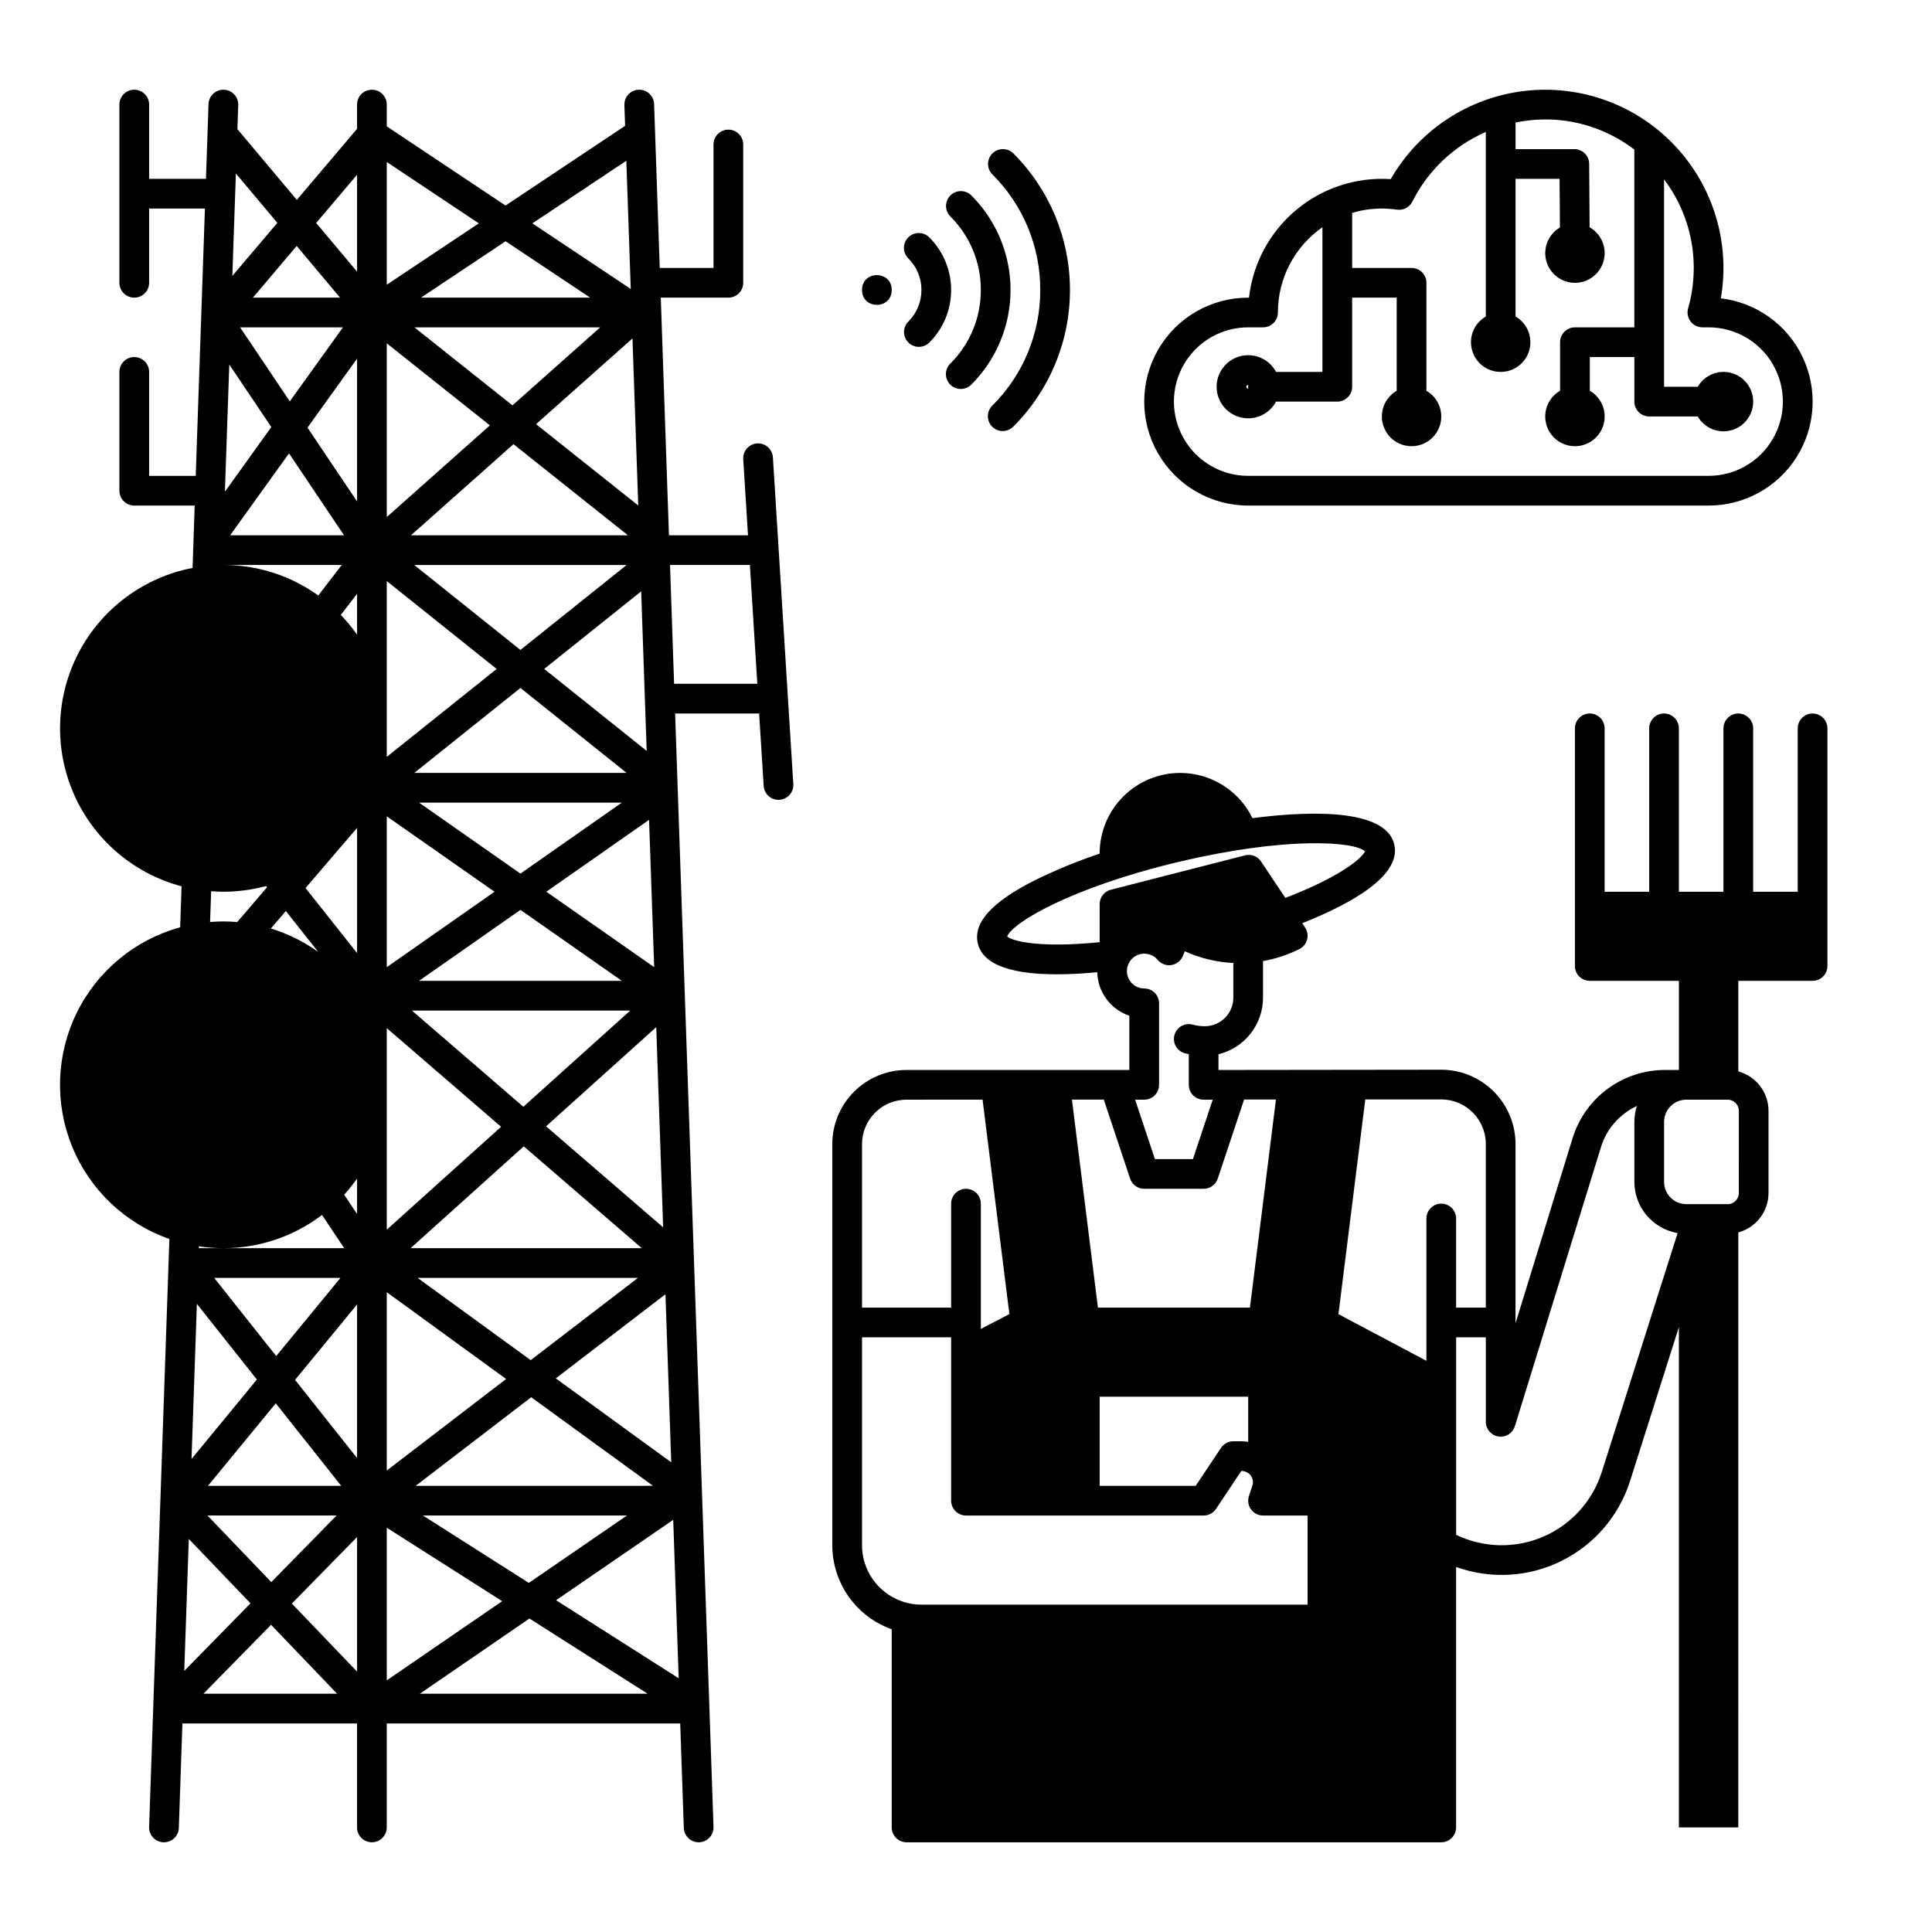 <?xml version="1.0" encoding="UTF-8"?>
<!-- Uploaded to: ICON Repo, www.svgrepo.com, Generator: ICON Repo Mixer Tools -->
<svg fill="#000000" width="800px" height="800px" version="1.1" viewBox="144 144 512 512" xmlns="http://www.w3.org/2000/svg">
 <g>
  <path d="m624.35 333.09c-2.176 0-3.938 1.762-3.938 3.938v43.297h-11.809v-43.297c0-2.176-1.762-3.938-3.934-3.938-2.176 0-3.938 1.762-3.938 3.938v43.297h-11.809v-43.297c0-2.176-1.762-3.938-3.934-3.938-2.176 0-3.938 1.762-3.938 3.938v43.297h-11.809v-43.297c0-2.176-1.762-3.938-3.934-3.938-2.176 0-3.938 1.762-3.938 3.938v62.977c0 1.043 0.414 2.043 1.152 2.781 0.738 0.738 1.738 1.152 2.785 1.152h23.617v23.617h-3.606c-5.5-0.02-10.863 1.734-15.289 5-4.43 3.269-7.688 7.875-9.293 13.137l-15.109 48.992v-47.52c-0.008-5.215-2.082-10.219-5.773-13.906-3.688-3.691-8.691-5.766-13.91-5.773l-59.039 0.07v-4.168c3.363-0.816 6.356-2.734 8.496-5.453s3.309-6.074 3.312-9.535v-9.703c3.348-0.594 6.59-1.664 9.633-3.184 1.012-0.504 1.754-1.418 2.047-2.512 0.289-1.09 0.094-2.254-0.531-3.195l-0.762-1.145c13.152-5.227 26.352-12.645 24.391-20.906-2.121-8.879-20-9.207-37.578-6.934l-0.004-0.004c-1.746-3.59-4.469-6.617-7.856-8.738-3.387-2.117-7.297-3.242-11.293-3.242-5.66 0-11.086 2.246-15.086 6.246-4.004 4-6.254 9.426-6.258 15.086v0.062-0.004c-5.91 1.969-11.68 4.34-17.262 7.102-11.406 5.777-16.316 11.246-15.016 16.703 1.48 6.262 10.516 8.168 20.992 8.168 3.465 0 7.086-0.219 10.648-0.551 0.141 5.246 3.535 9.852 8.508 11.531v14.375h-59.039c-5.219-0.008-10.23 2.066-13.922 5.758-3.691 3.691-5.762 8.699-5.758 13.922v106.27c0.008 4.879 1.523 9.641 4.344 13.625 2.816 3.988 6.801 7.004 11.402 8.637v52.523c0 1.043 0.414 2.043 1.152 2.781 0.738 0.738 1.738 1.152 2.781 1.152h141.7c1.047 0 2.047-0.414 2.785-1.152 0.738-0.738 1.152-1.738 1.152-2.781v-69.027c9.152 3.297 19.25 2.711 27.961-1.617 8.711-4.324 15.277-12.02 18.184-21.301l12.895-40.648v132.59h15.742l0.004-157.69c4.719-1.273 8-5.551 8.008-10.438v-21.785c-0.008-4.887-3.289-9.164-8.008-10.441v-24h19.68c1.043 0 2.043-0.414 2.781-1.152 0.738-0.738 1.156-1.738 1.156-2.781v-62.977c0-1.047-0.418-2.047-1.156-2.785-0.738-0.738-1.738-1.152-2.781-1.152zm-98.402 102.27c6.519 0.004 11.801 5.289 11.809 11.805v43.367h-7.871v-23.617c0-2.172-1.762-3.934-3.938-3.934-2.172 0-3.934 1.762-3.934 3.934v37.715l-23.312-12.367 7.113-56.895zm-115.05-43.176c1.379-3.672 17.066-13.016 45.402-19.762 28.336-6.746 46.535-5.481 49.434-2.82-0.797 1.879-6.606 6.773-21.105 12.359l-6.438-9.652 0.004-0.004c-0.926-1.391-2.633-2.047-4.25-1.629l-35.562 9.113v-0.004c-1.742 0.445-2.961 2.016-2.961 3.812v10.09c-15.535 1.566-22.965-0.18-24.523-1.504zm31.746 9.156c0-0.605 0.117-1.203 0.355-1.758 0.613-1.496 1.969-2.559 3.566-2.805 1.598-0.242 3.207 0.367 4.238 1.609 0.867 1.035 2.203 1.555 3.539 1.375 1.34-0.18 2.492-1.027 3.055-2.254 0.215-0.465 0.406-0.938 0.578-1.41h0.004c4.055 1.836 8.418 2.891 12.867 3.102v9.199c-0.008 4.176-3.391 7.559-7.566 7.566-1.082 0-2.16-0.145-3.203-0.43-2.098-0.574-4.262 0.66-4.836 2.758-0.574 2.098 0.66 4.262 2.758 4.836 0.344 0.098 0.688 0.172 1.039 0.246v8.117c0 1.043 0.414 2.043 1.152 2.781 0.738 0.738 1.738 1.152 2.785 1.152h2.41l-5.246 15.742-10.074 0.004-5.246-15.742 2.41-0.004c1.043 0 2.047-0.414 2.785-1.152s1.152-1.738 1.152-2.781v-21.602c0-2.168-1.754-3.926-3.922-3.934-2.539-0.016-4.594-2.074-4.602-4.617zm0.852 55.004v0.004c0.535 1.609 2.039 2.695 3.734 2.695h15.746c1.695 0 3.199-1.082 3.738-2.691l6.988-20.965h8.441l-6.898 55.145h-40.285l-6.887-55.129h8.441zm-67.602-17.469v0.004c2.215-2.219 5.227-3.461 8.359-3.453l20.137-0.012 7.106 56.824-7.562 3.945v-33.203c0-2.176-1.762-3.938-3.934-3.938-2.176 0-3.938 1.762-3.938 3.938v27.551h-23.617v-43.297c-0.008-3.133 1.23-6.137 3.445-8.352zm-3.449 114.63v-55.105h23.617v43.297c0 1.043 0.414 2.043 1.152 2.781 0.738 0.738 1.738 1.156 2.785 1.156h62.977c1.312 0 2.543-0.66 3.273-1.754l6.703-10.055h0.109c0.953 0 1.852 0.461 2.414 1.234 0.559 0.777 0.715 1.773 0.414 2.68l-0.906 2.707h0.004c-0.402 1.203-0.203 2.523 0.535 3.551 0.742 1.027 1.93 1.633 3.195 1.637h11.809v23.617l-102.34-0.004c-4.176-0.004-8.176-1.664-11.129-4.617-2.949-2.949-4.609-6.953-4.617-11.125zm102.34-27.402c-0.566-0.094-1.145-0.145-1.719-0.152h-2.215c-1.316 0-2.547 0.66-3.277 1.754l-6.703 10.055h-25.445v-23.613h39.359zm93.738 7.879c-2.41 7.719-8.062 14.004-15.48 17.223-7.418 3.219-15.867 3.051-23.152-0.461v-52.344h7.871v22.395c0 1.949 1.422 3.602 3.348 3.894 0.195 0.027 0.391 0.043 0.59 0.043 1.727 0 3.25-1.129 3.758-2.777l22.809-73.941c1.48-4.832 4.949-8.801 9.531-10.926-0.445 1.371-0.672 2.801-0.676 4.242v15.879c0.012 6.707 4.852 12.434 11.461 13.566zm36.285-73.82h0.004c0 1.629-1.324 2.949-2.953 2.949h-10.961c-3.258-0.004-5.898-2.644-5.902-5.902v-15.879c0.004-3.262 2.644-5.902 5.902-5.906h10.961c1.629 0 2.953 1.324 2.953 2.953z"/>
  <path d="m344.65 261.51c-2.168 0.137-3.816 2.004-3.684 4.176l1.262 20.172h-20.949l-2.164-62.977h17.91c1.043 0 2.043-0.414 2.781-1.152 0.738-0.738 1.152-1.742 1.152-2.785v-36.652c0-2.176-1.762-3.938-3.934-3.938-2.176 0-3.938 1.762-3.938 3.938v32.719h-14.246l-1.496-43.434c-0.078-2.176-1.898-3.875-4.074-3.801-2.172 0.074-3.875 1.898-3.801 4.07l0.191 5.5-31.68 21.125-31.488-20.992v-5.766c0-2.176-1.762-3.938-3.934-3.938-2.176 0-3.938 1.762-3.938 3.938v6.43l-15.965 18.828-15.742-18.762 0.219-6.363c0.074-2.172-1.625-3.996-3.801-4.07-2.172-0.074-3.996 1.625-4.07 3.801l-0.68 19.816h-15.062v-19.68c0-2.176-1.766-3.938-3.938-3.938-2.176 0-3.938 1.762-3.938 3.938v47.23c0 2.176 1.762 3.938 3.938 3.938 2.172 0 3.938-1.762 3.938-3.938v-19.68h14.789l-2.441 70.848h-12.348v-27.551c0-2.176-1.766-3.938-3.938-3.938-2.176 0-3.938 1.762-3.938 3.938v31.488c0 1.043 0.414 2.043 1.152 2.781s1.742 1.152 2.785 1.152h16.016l-0.566 16.531c-12.938 2.492-24.035 10.734-30.156 22.402-6.121 11.664-6.598 25.48-1.293 37.539 5.301 12.059 15.805 21.051 28.535 24.426l-0.375 10.867c-11.945 3.273-21.918 11.512-27.387 22.629-5.473 11.113-5.918 24.039-1.227 35.504 4.691 11.469 14.07 20.375 25.762 24.465l-5.371 155.81c-0.039 1.043 0.34 2.059 1.055 2.824 0.711 0.762 1.699 1.211 2.742 1.246h0.141c2.121 0 3.863-1.68 3.934-3.801l0.949-27.688h46.281v27.555c0 2.172 1.762 3.934 3.938 3.934 2.172 0 3.934-1.762 3.934-3.934v-27.555h77.77l0.953 27.688c0.074 2.121 1.812 3.801 3.934 3.801h0.141c1.043-0.035 2.027-0.484 2.742-1.246 0.711-0.766 1.09-1.781 1.055-2.824l-10.176-295.07h21.984c0.098 0 0.188-0.023 0.281-0.027l1.203 19.215c0.129 2.074 1.848 3.688 3.922 3.691 0.082 0 0.168 0 0.25-0.008 2.172-0.137 3.82-2.004 3.684-4.176l-5.41-86.594v0.004c-0.145-2.168-2.008-3.812-4.176-3.684zm-98.156 19.52v-46.047l27.332 21.746zm33.582-19.32 30.34 24.148h-57.504zm-26.25-30.957h49.23l-23.258 20.672zm-15.203 8.289v37.836l-13.137-19.551zm-17.82 11.316-13.176-19.605h27.258zm89.262 43.371-28.145 22.512-28.141-22.512zm-24.008-37.328 25.555-22.715 1.527 44.273zm-30.496-33.52 22.422-14.949 22.426 14.949zm-44.547 0 11.609-13.699 11.496 13.699zm-6.25 17.719 11.137 16.578-12.301 17.121zm15.824 23.547 14.586 21.711h-30.184zm18.035 48.031c-1.297-1.848-2.738-3.59-4.309-5.215l4.309-5.598zm7.871-14.195 29.129 23.297-29.129 23.301zm8.555 105.95 26.871-18.809 26.875 18.809zm55.977 7.871-28.332 25.496-29.547-25.496zm-64.531-11.496v-39.98l28.562 19.992zm8.555-43.605h53.746l-26.875 18.809zm-1.266-7.871 28.137-22.516 28.145 22.516zm-15.16 14.574v33.16l-13.66-17.23zm-10.285 32.867v-0.004c-3.82-2.738-8.066-4.836-12.562-6.211l3.969-4.629zm18.156 20.191 30.301 26.145-30.301 27.27zm-12.078 121.29h-35.309l17.973-21.855zm-12.227-28.074 16.434-19.98v40.695zm11 35.949-17.297 17.645-16.906-17.645zm5.434 5.699v35.668l-17.281-18.039zm7.871-2.469 30.586 19.465-30.586 20.992zm9.582-3.231h54.078l-26.016 17.855zm-1.918-7.871 30.609-23.477 32.281 23.473zm-7.664-4.047v-47.266l31.629 23.004zm8.168-51.059h58.402l-28.422 21.801zm-1.848-7.871 29.992-26.988 31.27 26.984zm-14.191-9.062-3.41-5.117c1.227-1.352 2.363-2.777 3.41-4.273zm-21.43 37.652-16.434-20.719h33.469zm-21.02-13.832 15.902 20.051-17.32 21.059zm14.211 79.359-17.555 17.91 1.203-34.973zm5.449 5.688 17.504 18.273h-35.426zm68.473-1.664 31.328 19.938h-60.383zm7.055-4.844 31.047-21.309 1.449 41.988zm-0.074-58.797 29.062-22.293 1.535 44.543zm-2.578-66.797 29.199-26.281 1.828 53.055zm28.652-42.172-28.578-19.996 27.223-19.055zm-29.145-79.039 25.699-20.559 1.461 42.285zm21.766-134.68 1.172 33.984-26.074-17.383zm-39.094 16.602-24.395 16.262v-32.523zm-32.266-12.891v25.691l-10.832-12.91zm-21.129 12.754-11.922 14.059 0.938-27.148zm-14.562 90.664h31.637l-6.219 8.086c-7.328-5.266-16.125-8.094-25.148-8.086-0.09 0-0.176 0.008-0.266 0.008zm-2.981 86.457c1.074 0.082 2.156 0.137 3.246 0.137h0.004c3.812-0.004 7.613-0.508 11.297-1.508l0.266 0.332-7.898 9.211c-1.207-0.102-2.43-0.164-3.664-0.164-1.191 0-2.363 0.062-3.531 0.156zm3.25 94.598c9.438 0.012 18.621-3.082 26.133-8.805l5.871 8.805h-38.523l0.016-0.492h0.004c2.148 0.328 4.324 0.492 6.5 0.492zm119.44-149.57-1.082-31.488h21.168l1.969 31.488z"/>
  <path d="m380.32 220.85c0 5.25-7.875 5.25-7.875 0 0-5.246 7.875-5.246 7.875 0"/>
  <path d="m388.19 220.85c0.008 3.133-1.238 6.141-3.461 8.352-1.535 1.535-1.535 4.027 0.004 5.566 1.535 1.535 4.027 1.535 5.566 0 3.688-3.691 5.762-8.699 5.762-13.918s-2.074-10.227-5.762-13.914c-0.738-0.754-1.742-1.18-2.793-1.188-1.051-0.004-2.062 0.41-2.805 1.156-0.746 0.742-1.16 1.75-1.152 2.805 0.004 1.051 0.43 2.055 1.184 2.789 2.219 2.211 3.465 5.219 3.457 8.352z"/>
  <path d="m403.93 220.85c0.02 7.312-2.883 14.328-8.066 19.484-0.754 0.734-1.18 1.738-1.184 2.793-0.008 1.051 0.406 2.059 1.152 2.805 0.742 0.742 1.754 1.156 2.805 1.152 1.051-0.008 2.055-0.434 2.793-1.184 6.641-6.644 10.375-15.656 10.375-25.051 0-9.395-3.734-18.402-10.375-25.047-1.539-1.539-4.031-1.539-5.566 0-1.539 1.535-1.539 4.027 0 5.566 5.18 5.156 8.086 12.172 8.066 19.48z"/>
  <path d="m419.68 220.85c0.031 11.488-4.535 22.512-12.684 30.617-0.758 0.73-1.191 1.738-1.199 2.797-0.012 1.055 0.406 2.07 1.152 2.816 0.746 0.746 1.762 1.16 2.816 1.152s2.062-0.441 2.797-1.203c9.598-9.594 14.988-22.609 14.988-36.18 0-13.57-5.391-26.586-14.988-36.18-1.535-1.539-4.027-1.539-5.566 0-1.535 1.535-1.539 4.027 0 5.566 8.148 8.102 12.715 19.125 12.684 30.613z"/>
  <path d="m474.78 277.98h122.02c9.461 0.008 18.266-4.84 23.316-12.84 5.051-8.004 5.644-18.035 1.566-26.578-4.074-8.539-12.246-14.391-21.645-15.496 2.543-14.699-2.008-29.734-12.273-40.555-10.266-10.824-25.039-16.16-39.852-14.395-14.812 1.766-27.922 10.422-35.359 23.352-9.098-0.598-18.074 2.332-25.066 8.184-6.996 5.848-11.469 14.164-12.488 23.227h-0.219c-9.844 0-18.938 5.25-23.859 13.773-4.922 8.527-4.922 19.027 0 27.555 4.922 8.523 14.016 13.773 23.859 13.773zm0-47.23h3.938c1.043 0 2.047-0.414 2.781-1.152 0.738-0.738 1.156-1.738 1.156-2.785 0-9.008 4.41-17.445 11.805-22.59v38.336h-12.297c-1.809-3.387-5.688-5.109-9.41-4.18-3.723 0.934-6.336 4.277-6.336 8.113 0 3.84 2.613 7.184 6.336 8.117 3.723 0.93 7.602-0.793 9.41-4.18h16.234c1.043 0 2.047-0.414 2.785-1.152 0.738-0.738 1.152-1.738 1.152-2.785v-23.613h11.809v24.68-0.004c-3.086 1.781-4.59 5.414-3.668 8.855 0.922 3.441 4.039 5.836 7.602 5.836s6.684-2.394 7.606-5.836-0.582-7.074-3.668-8.855v-28.613c0-1.043-0.414-2.043-1.152-2.781-0.738-0.738-1.742-1.152-2.785-1.152h-15.742v-14.594c2.555-0.766 5.203-1.152 7.871-1.152 1.34 0.004 2.676 0.102 4 0.297 1.68 0.242 3.324-0.621 4.086-2.137 4.125-8.242 11.016-14.773 19.465-18.453v48.906c-3.086 1.781-4.59 5.414-3.668 8.855 0.922 3.441 4.043 5.832 7.606 5.832s6.68-2.391 7.602-5.832c0.926-3.441-0.582-7.074-3.664-8.855v-36.484h11.672l0.09 12.898h-0.004c-3.07 1.805-4.551 5.445-3.602 8.879 0.945 3.438 4.082 5.805 7.644 5.781 3.562-0.027 6.664-2.441 7.562-5.891 0.898-3.449-0.633-7.07-3.731-8.828l-0.117-16.805c-0.016-2.16-1.773-3.906-3.938-3.906h-15.578v-7.043c3.398-0.703 6.879-0.957 10.348-0.758 7.672 0.496 15.027 3.25 21.137 7.918v47.113h-15.742c-2.172 0-3.938 1.762-3.938 3.938v12.871-0.004c-3.086 1.781-4.59 5.414-3.668 8.855 0.926 3.441 4.043 5.836 7.606 5.836s6.68-2.394 7.606-5.836c0.922-3.441-0.582-7.074-3.668-8.855v-8.934h11.809v11.809h-0.004c0 1.043 0.418 2.047 1.156 2.785 0.738 0.738 1.738 1.152 2.781 1.152h12.871c1.781 3.086 5.414 4.59 8.855 3.668s5.832-4.043 5.832-7.606-2.391-6.68-5.832-7.602c-3.441-0.926-7.074 0.582-8.855 3.664h-8.934v-54.957c4.227 5.59 6.863 12.215 7.637 19.18 0.555 5.043 0.125 10.148-1.262 15.027-0.336 1.188-0.094 2.461 0.648 3.445 0.746 0.984 1.906 1.562 3.141 1.562h1.645c7.031 0 13.527 3.75 17.043 9.84s3.516 13.59 0 19.68c-3.516 6.09-10.012 9.84-17.043 9.84h-122.02c-7.031 0-13.527-3.75-17.043-9.84-3.516-6.09-3.516-13.59 0-19.68s10.012-9.84 17.043-9.84zm0 16.234c-0.27 0-0.492-0.219-0.492-0.492 0-0.27 0.223-0.488 0.492-0.488z"/>
 </g>
</svg>